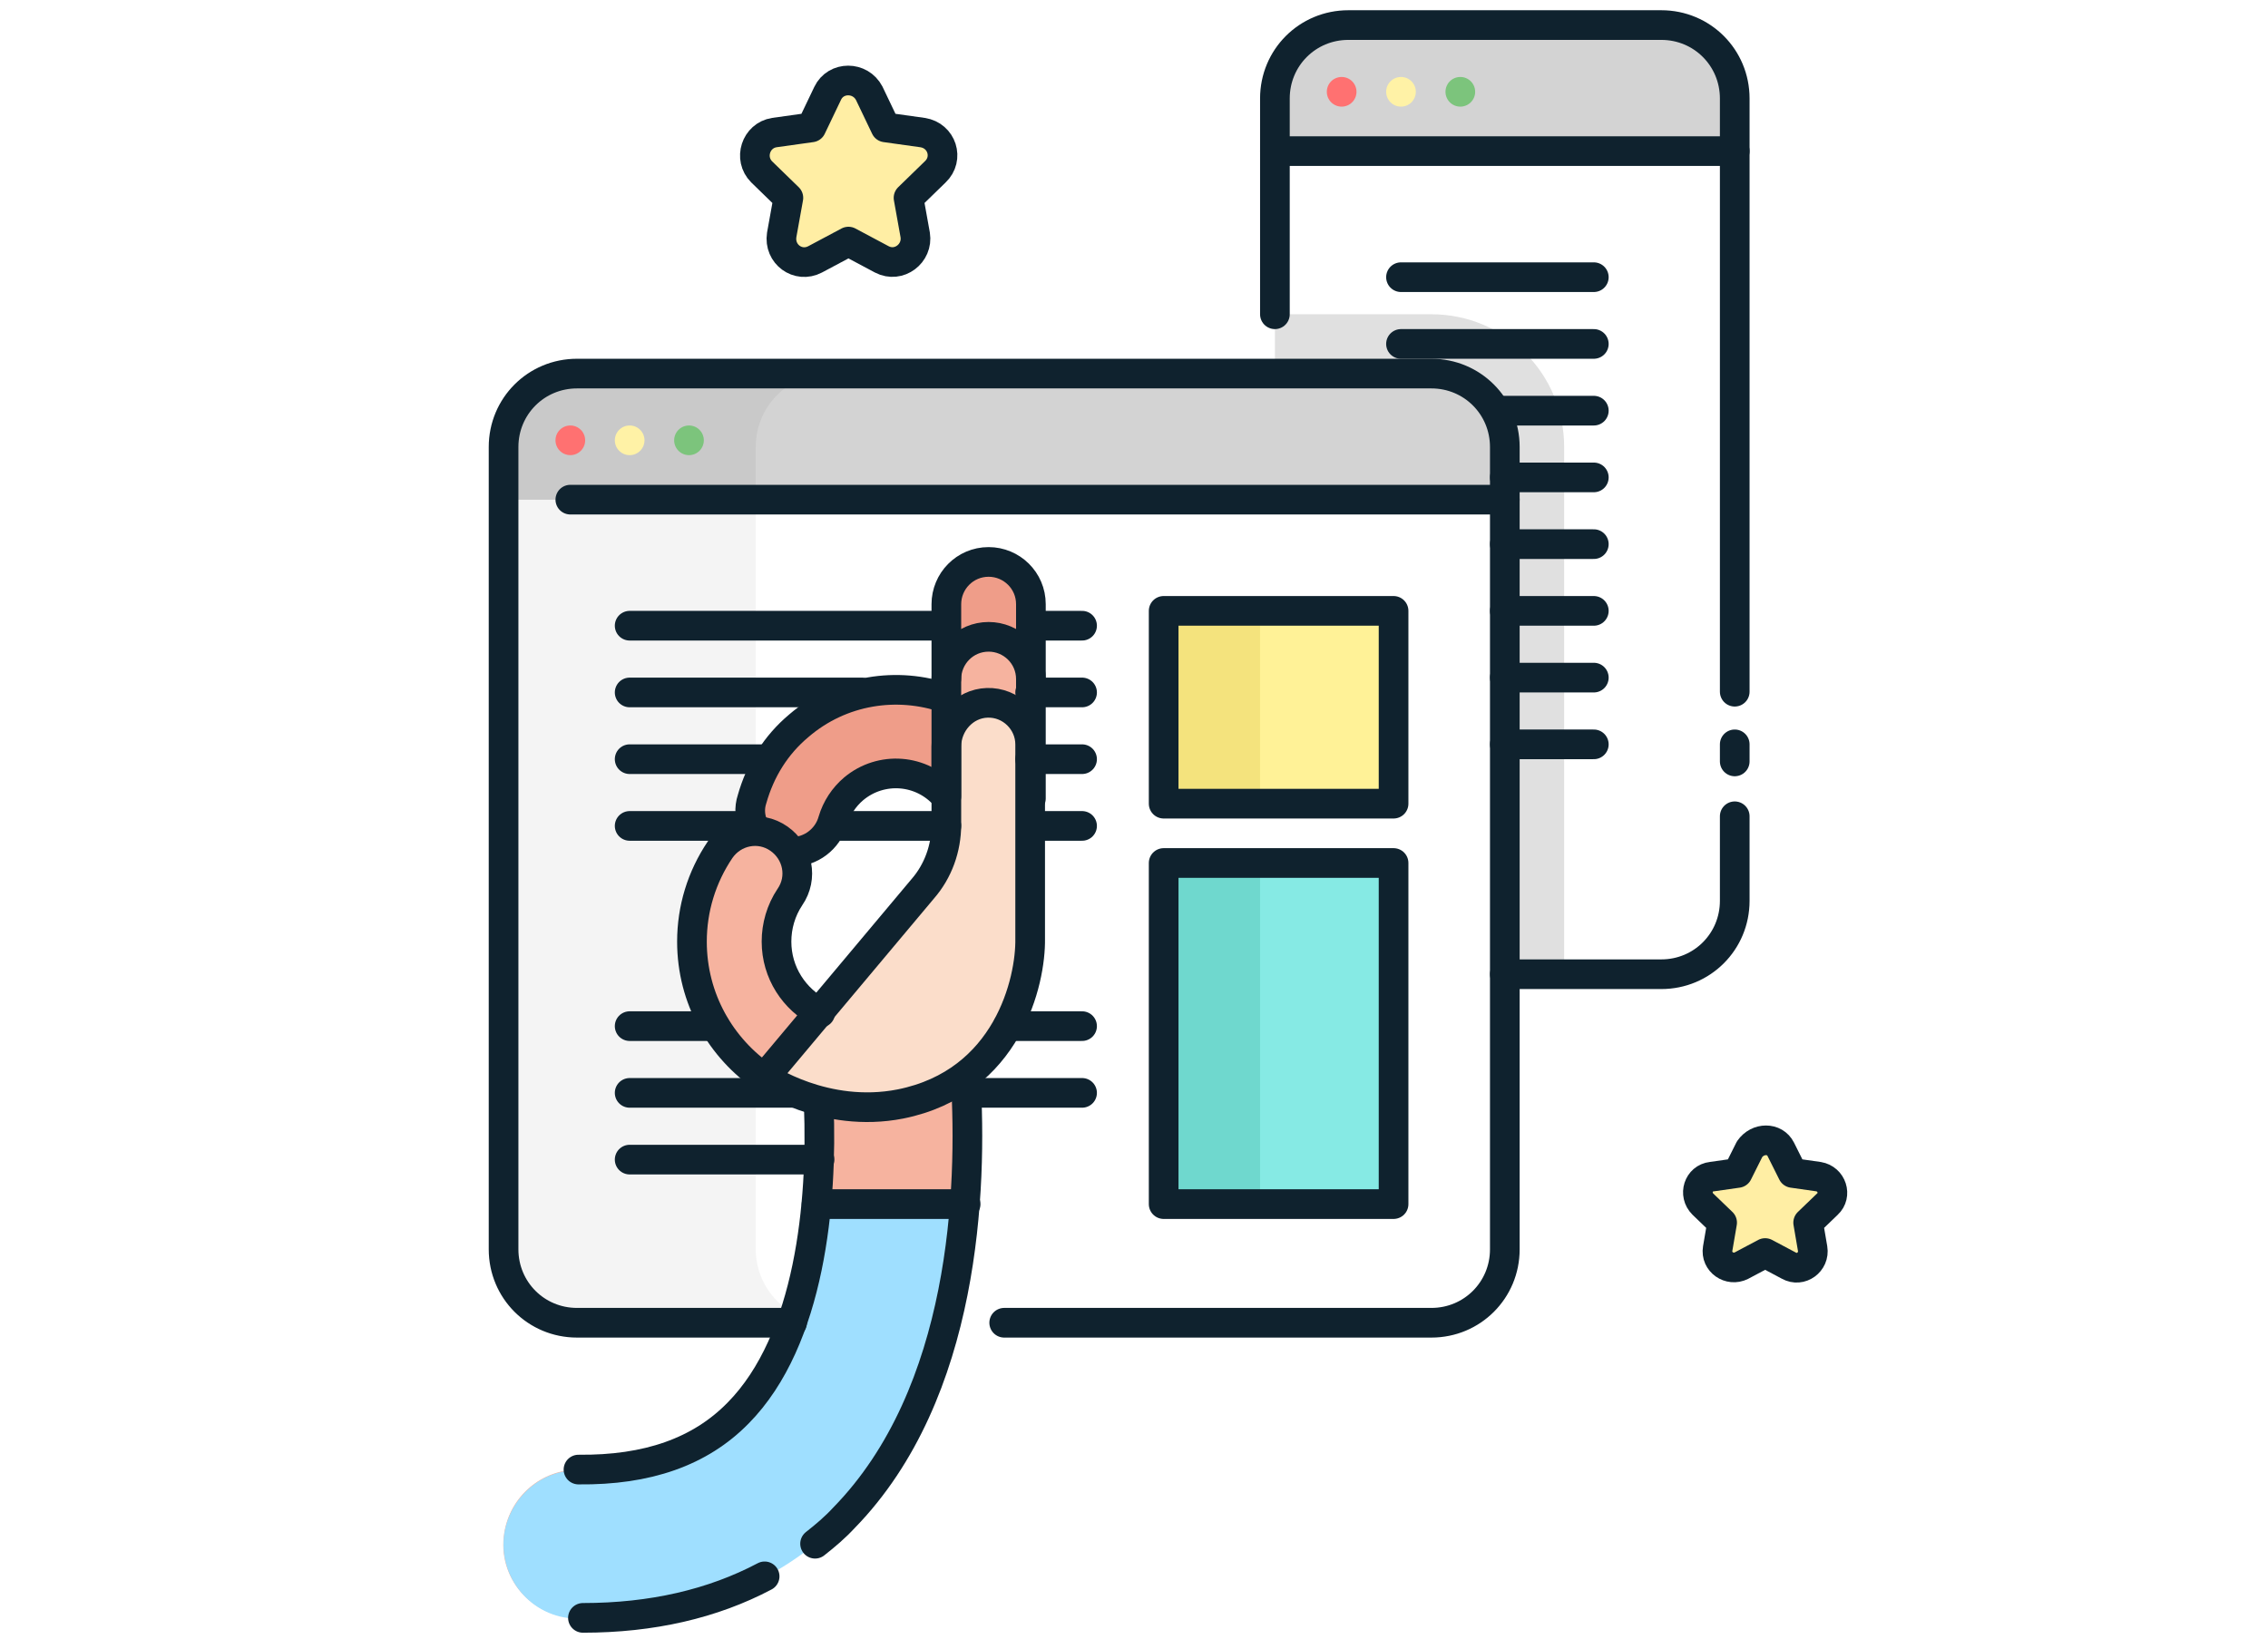<?xml version="1.0" encoding="UTF-8"?>
<svg width="220px" height="160px" viewBox="0 0 220 160" version="1.1" xmlns="http://www.w3.org/2000/svg" xmlns:xlink="http://www.w3.org/1999/xlink">
    <!-- Generator: Sketch 63.1 (92452) - https://sketch.com -->
    <title>feat-optimitation</title>
    <desc>Created with Sketch.</desc>
    <g id="Resellers" stroke="none" stroke-width="1" fill="none" fill-rule="evenodd">
        <g id="Resellers/Features" transform="translate(-875, -946)">
            <g id="feat-optimitation" transform="translate(875, 946)">
                <rect id="Rectangle" fill="#FFFFFF" x="0" y="0" width="220" height="160"></rect>
                <g id="Group-2" transform="translate(10, 2)">
                    <g id="sheens_2" stroke-linecap="round" transform="translate(0, 31.655)" stroke="#FFFFFF" stroke-width="2.878">
                        <line x1="42.59" y1="41.007" x2="25.252" y2="41.007" id="Path"></line>
                        <line x1="40.216" y1="51.871" x2="10.36" y2="51.871" id="Path"></line>
                        <line x1="4.676" y1="51.871" x2="0" y2="51.871" id="Path"></line>
                        <line x1="159.137" y1="0.719" x2="167.626" y2="0.719" id="Path"></line>
                        <line x1="159.137" y1="11.583" x2="173.669" y2="11.583" id="Path"></line>
                        <line x1="179.64" y1="11.583" x2="184.892" y2="11.583" id="Path"></line>
                    </g>
                    <g id="sheens_1" transform="translate(6.475, 45.324)" stroke="#FFFFFF" stroke-width="1.439">
                        <circle id="Oval" cx="14.46" cy="60.144" r="1.655"></circle>
                        <circle id="Oval" cx="191.295" cy="15.18" r="1.655"></circle>
                        <g id="Group" stroke-linecap="round" transform="translate(174.82, 41.007)">
                            <g id="Path" transform="translate(2.878, 0)">
                                <line x1="0.719" y1="0.432" x2="0.719" y2="1.727"></line>
                                <line x1="0.719" y1="5.612" x2="0.719" y2="6.906"></line>
                            </g>
                            <g id="Path" transform="translate(0, 2.878)">
                                <line x1="6.835" y1="0.791" x2="5.612" y2="0.791"></line>
                                <line x1="1.655" y1="0.791" x2="0.36" y2="0.791"></line>
                            </g>
                        </g>
                        <g id="Group" stroke-linecap="round">
                            <g id="Path" transform="translate(2.878, 0)">
                                <line x1="1.007" y1="0.432" x2="1.007" y2="1.727"></line>
                                <line x1="1.007" y1="5.612" x2="1.007" y2="6.906"></line>
                            </g>
                            <g id="Path" transform="translate(0, 2.878)">
                                <line x1="7.122" y1="0.791" x2="5.827" y2="0.791"></line>
                                <line x1="1.942" y1="0.791" x2="0.647" y2="0.791"></line>
                            </g>
                        </g>
                    </g>
                    <g id="illustration" transform="translate(38.129, 0)">
                        <g id="fill" fill-rule="nonzero">
                            <path d="M113.022,92.518 L82.662,92.518 C78.705,92.518 75.54,89.353 75.54,85.396 L75.54,7.554 C75.54,3.597 78.705,0.432 82.662,0.432 L113.022,0.432 C116.978,0.432 120.144,3.597 120.144,7.554 L120.144,85.396 C120.144,89.281 116.978,92.518 113.022,92.518 Z" id="Path" fill="#FFFFFF"></path>
                            <path d="M90.719,28.489 L75.54,28.489 L75.54,85.396 C75.54,89.353 78.705,92.518 82.662,92.518 L103.597,92.518 L103.597,41.367 C103.597,34.245 97.842,28.489 90.719,28.489 Z" id="Path" fill="#E0E0E0"></path>
                            <path d="M120.144,7.554 C120.144,3.597 116.978,0.432 113.022,0.432 L82.662,0.432 C78.705,0.432 75.54,3.597 75.54,7.554 L75.54,12.662 L120.144,12.662 L120.144,7.554 L120.144,7.554 Z" id="Path" fill="#D3D3D3"></path>
                            <circle id="Oval" fill="#FF7171" cx="82.014" cy="6.906" r="1.439"></circle>
                            <circle id="Oval" fill="#FFF2A6" cx="87.77" cy="6.906" r="1.439"></circle>
                            <circle id="Oval" fill="#7CC47C" cx="93.525" cy="6.906" r="1.439"></circle>
                            <path d="M90.719,126.331 L7.842,126.331 C3.885,126.331 0.719,123.165 0.719,119.209 L0.719,41.367 C0.719,37.41 3.885,34.245 7.842,34.245 L90.719,34.245 C94.676,34.245 97.842,37.41 97.842,41.367 L97.842,119.209 C97.842,123.094 94.676,126.331 90.719,126.331 Z" id="Path" fill="#FFFFFF"></path>
                            <path d="M25.18,119.209 L25.18,41.367 C25.18,37.41 28.345,34.245 32.302,34.245 L7.842,34.245 C3.885,34.245 0.719,37.41 0.719,41.367 L0.719,119.209 C0.719,123.165 3.885,126.331 7.842,126.331 L32.302,126.331 C28.345,126.331 25.18,123.094 25.18,119.209 Z" id="Path" fill="#F4F4F4"></path>
                            <path d="M90.719,34.245 L7.842,34.245 C3.885,34.245 0.719,37.41 0.719,41.367 L0.719,46.475 L97.842,46.475 L97.842,41.367 C97.842,37.41 94.676,34.245 90.719,34.245 Z" id="Path" fill="#D3D3D3"></path>
                            <path d="M25.18,41.367 C25.18,37.41 28.345,34.245 32.302,34.245 L7.842,34.245 C3.885,34.245 0.719,37.41 0.719,41.367 L0.719,46.475 L25.18,46.475 L25.18,41.367 Z" id="Path" fill="#C9C9C9"></path>
                            <circle id="Oval" fill="#FF7171" cx="7.194" cy="40.719" r="1.439"></circle>
                            <circle id="Oval" fill="#FFF2A6" cx="12.95" cy="40.719" r="1.439"></circle>
                            <circle id="Oval" fill="#7CC47C" cx="18.705" cy="40.719" r="1.439"></circle>
                            <rect id="Rectangle" fill="#FFF297" x="64.748" y="57.266" width="22.302" height="18.705"></rect>
                            <rect id="Rectangle" fill="#86EAE4" x="64.748" y="81.727" width="22.302" height="33.094"></rect>
                            <rect id="Rectangle" fill="#F4E37D" x="64.748" y="57.266" width="9.353" height="18.705"></rect>
                            <rect id="Rectangle" fill="#6FD8CE" x="64.748" y="81.727" width="9.353" height="33.094"></rect>
                            <path d="M8.417,154.964 C8.201,154.964 7.986,154.964 7.77,154.964 C3.381,154.892 0.072,151.007 0.791,146.691 L0.791,146.691 C1.367,143.165 4.388,140.576 7.986,140.576 C14.676,140.647 19.784,138.849 23.453,135.108 C32.806,125.612 31.799,104.892 30.576,97.698 L44.748,95.324 C44.964,96.691 50.144,128.489 33.669,145.18 C27.338,151.727 18.849,154.964 8.417,154.964 Z" id="Path" fill="#F6B39F"></path>
                            <path d="M28.777,80.647 C28.417,80.647 28.058,80.576 27.698,80.504 C25.54,79.928 24.245,77.626 24.82,75.468 C25.612,72.662 27.122,70.216 29.353,68.345 C35.396,63.165 44.604,63.885 49.784,69.928 C51.223,71.655 51.079,74.245 49.353,75.683 C47.626,77.122 45.036,76.978 43.597,75.252 C41.295,72.59 37.338,72.302 34.676,74.532 C33.741,75.324 33.022,76.403 32.662,77.626 C32.158,79.496 30.576,80.647 28.777,80.647 Z" id="Path" fill="#EF9D89"></path>
                            <path d="M34.892,105.252 C26.115,105.252 18.993,98.129 18.993,89.353 C18.993,86.187 19.928,83.094 21.727,80.432 C23.022,78.561 25.54,78.058 27.41,79.353 C29.281,80.647 29.784,83.165 28.489,85.036 C27.626,86.331 27.194,87.842 27.194,89.353 C27.194,93.597 30.647,97.122 34.964,97.122 C39.209,97.122 42.734,93.669 42.734,89.353 C42.734,87.122 44.532,85.252 46.835,85.252 C49.065,85.252 50.935,87.05 50.935,89.353 C50.791,98.129 43.597,105.252 34.892,105.252 Z" id="Path" fill="#F6B39F"></path>
                            <path d="M47.698,79.496 C45.468,79.496 43.597,77.698 43.597,75.396 L43.597,56.619 C43.597,54.388 45.396,52.518 47.698,52.518 C49.928,52.518 51.799,54.317 51.799,56.619 L51.799,75.468 C51.799,77.698 50,79.496 47.698,79.496 Z" id="Path" fill="#EF9D89"></path>
                            <path d="M47.698,86.763 C45.468,86.763 43.597,84.964 43.597,82.662 L43.597,63.813 C43.597,61.583 45.396,59.712 47.698,59.712 C49.928,59.712 51.799,61.511 51.799,63.813 L51.799,82.734 C51.799,84.964 50,86.763 47.698,86.763 Z" id="Path" fill="#F6B39F"></path>
                            <path d="M47.626,66.187 C45.396,66.259 43.669,68.201 43.669,70.432 L43.669,77.986 C43.669,80.288 42.878,82.518 41.367,84.245 L26.043,102.518 C26.043,102.518 31.871,106.547 39.209,105.108 C49.64,103.022 51.871,93.165 51.799,89.065 L51.799,70.216 C51.799,67.986 49.928,66.115 47.626,66.187 Z" id="Path" fill="#FBDDCA"></path>
                            <path d="M31.079,114.82 C30.36,122.302 28.345,130.288 23.453,135.18 C19.784,138.921 14.676,140.719 7.986,140.647 C4.388,140.576 1.367,143.237 0.791,146.763 C0.144,151.079 3.453,154.964 7.77,155.036 C7.986,155.036 8.201,155.036 8.417,155.036 C18.849,155.036 27.338,151.799 33.741,145.252 C41.871,136.978 44.748,124.964 45.54,114.82 L31.079,114.82 L31.079,114.82 Z" id="Path" fill="#9FDFFF"></path>
                            <path d="M36.187,7.05 L37.77,10.36 L41.367,10.863 C43.237,11.151 43.957,13.381 42.59,14.676 L40,17.194 L40.647,20.791 C40.935,22.59 39.065,24.029 37.41,23.165 L34.173,21.439 L30.935,23.165 C29.281,24.029 27.41,22.662 27.698,20.791 L28.345,17.194 L25.755,14.676 C24.46,13.381 25.18,11.151 26.978,10.863 L30.576,10.36 L32.158,7.05 C32.95,5.396 35.324,5.396 36.187,7.05 Z" id="Path" fill="#FFEEA4"></path>
                            <path d="M124.604,109.496 L125.755,111.799 L128.273,112.158 C129.568,112.374 130.072,113.957 129.137,114.82 L127.266,116.619 L127.698,119.137 C127.914,120.432 126.547,121.439 125.396,120.791 L123.094,119.568 L120.791,120.791 C119.64,121.367 118.273,120.432 118.489,119.137 L118.921,116.619 L117.05,114.82 C116.115,113.885 116.619,112.302 117.914,112.158 L120.432,111.799 L121.583,109.496 C122.374,108.345 124.029,108.345 124.604,109.496 Z" id="Path" fill="#FFEEA4"></path>
                        </g>
                        <g id="stroke" stroke-linecap="round" transform="translate(0.719, 0)" stroke="#0F222E" stroke-width="2.878">
                            <line x1="87.05" y1="24.892" x2="105.755" y2="24.892" id="Path"></line>
                            <line x1="87.05" y1="31.367" x2="105.755" y2="31.367" id="Path"></line>
                            <line x1="96.403" y1="37.842" x2="105.755" y2="37.842" id="Path"></line>
                            <line x1="97.122" y1="44.317" x2="105.755" y2="44.317" id="Path"></line>
                            <line x1="97.122" y1="50.791" x2="105.755" y2="50.791" id="Path"></line>
                            <line x1="97.122" y1="57.266" x2="105.755" y2="57.266" id="Path"></line>
                            <line x1="97.122" y1="63.741" x2="105.755" y2="63.741" id="Path"></line>
                            <line x1="97.122" y1="70.216" x2="105.755" y2="70.216" id="Path"></line>
                            <line x1="51.799" y1="58.705" x2="56.115" y2="58.705" id="Path"></line>
                            <line x1="12.23" y1="58.705" x2="42.59" y2="58.705" id="Path"></line>
                            <line x1="51.079" y1="65.18" x2="56.115" y2="65.18" id="Path"></line>
                            <line x1="12.23" y1="65.18" x2="34.748" y2="65.18" id="Path"></line>
                            <line x1="51.079" y1="71.655" x2="56.115" y2="71.655" id="Path"></line>
                            <line x1="12.23" y1="71.655" x2="25.468" y2="71.655" id="Path"></line>
                            <line x1="51.295" y1="78.129" x2="56.115" y2="78.129" id="Path"></line>
                            <line x1="32.086" y1="78.129" x2="42.95" y2="78.129" id="Path"></line>
                            <line x1="12.23" y1="78.129" x2="24.245" y2="78.129" id="Path"></line>
                            <line x1="48.921" y1="97.554" x2="56.115" y2="97.554" id="Path"></line>
                            <line x1="12.23" y1="97.554" x2="20.504" y2="97.554" id="Path"></line>
                            <line x1="44.82" y1="104.029" x2="56.115" y2="104.029" id="Path"></line>
                            <line x1="12.23" y1="104.029" x2="27.914" y2="104.029" id="Path"></line>
                            <line x1="12.23" y1="110.504" x2="30.647" y2="110.504" id="Path"></line>
                            <path d="M46.906,66.187 C44.676,66.259 42.95,68.201 42.95,70.432 L42.95,77.986 C42.95,80.288 42.158,82.518 40.647,84.245 L25.324,102.518 C25.324,102.518 31.151,106.547 38.489,105.108 C48.921,103.022 51.151,93.165 51.079,89.065 L51.079,70.216 C51.079,67.986 49.209,66.115 46.906,66.187 Z" id="Path" stroke-linejoin="round"></path>
                            <path d="M25.324,102.59 C21.079,99.712 18.273,94.892 18.273,89.353 C18.273,86.187 19.209,83.094 21.007,80.432 C22.302,78.561 24.82,78.058 26.691,79.353 C28.561,80.647 29.065,83.165 27.77,85.036 C26.906,86.331 26.475,87.842 26.475,89.353 C26.475,92.374 28.201,94.964 30.719,96.259" id="Path" stroke-linejoin="round"></path>
                            <path d="M42.95,75.252 L42.95,63.885 C42.95,61.655 44.748,59.784 47.05,59.784 C49.281,59.784 51.151,61.583 51.151,63.885 L51.151,75.468" id="Path" stroke-linejoin="round"></path>
                            <path d="M42.95,63.813 L42.95,56.619 C42.95,54.388 44.748,52.518 47.05,52.518 C49.281,52.518 51.151,54.317 51.151,56.619 L51.151,63.885" id="Path" stroke-linejoin="round"></path>
                            <g id="Group" stroke-linejoin="round" transform="translate(23.741, 64.748)">
                                <path d="M0.504,13.381 C0.144,12.59 0.072,11.655 0.36,10.791 C1.151,7.986 2.662,5.54 4.892,3.669 C8.993,0.144 14.46,-0.647 19.209,1.007" id="Path"></path>
                                <path d="M19.137,10.504 C16.835,7.842 12.878,7.554 10.216,9.784 C9.281,10.576 8.561,11.655 8.201,12.878 C7.698,14.676 6.043,15.899 4.245,15.899" id="Path"></path>
                            </g>
                            <g id="Group" stroke-linejoin="round" transform="translate(7.194, 102.158)">
                                <path d="M0.072,38.417 C6.763,38.489 11.871,36.691 15.54,32.95 C22.59,25.827 23.741,12.374 23.381,3.094" id="Path"></path>
                                <path d="M18.129,48.777 C13.094,51.439 7.194,52.806 0.504,52.806" id="Path"></path>
                                <path d="M37.626,0.432 C38.273,11.079 37.626,31.007 25.827,43.094 C24.964,44.029 24.029,44.82 23.022,45.612" id="Path"></path>
                            </g>
                            <line x1="30.36" y1="114.82" x2="44.82" y2="114.82" id="Path" stroke-linejoin="round"></line>
                            <path d="M27.986,126.331 L7.122,126.331 C3.165,126.331 0,123.165 0,119.209 L0,41.367 C0,37.41 3.165,34.245 7.122,34.245 L90,34.245 C93.957,34.245 97.122,37.41 97.122,41.367 L97.122,119.209 C97.122,123.165 93.957,126.331 90,126.331 L48.561,126.331" id="Path" stroke-linejoin="round"></path>
                            <rect id="Rectangle" stroke-linejoin="round" x="64.029" y="57.266" width="22.302" height="18.705"></rect>
                            <rect id="Rectangle" stroke-linejoin="round" x="64.029" y="81.727" width="22.302" height="33.094"></rect>
                            <line x1="6.475" y1="46.475" x2="97.122" y2="46.475" id="Path" stroke-linejoin="round"></line>
                            <path d="M119.424,77.194 L119.424,85.396 C119.424,89.353 116.259,92.518 112.302,92.518 L97.122,92.518" id="Path" stroke-linejoin="round"></path>
                            <line x1="119.424" y1="70.216" x2="119.424" y2="71.871" id="Path" stroke-linejoin="round"></line>
                            <path d="M74.82,28.489 L74.82,7.554 C74.82,3.597 77.986,0.432 81.942,0.432 L112.302,0.432 C116.259,0.432 119.424,3.597 119.424,7.554 L119.424,65.108" id="Path" stroke-linejoin="round"></path>
                            <line x1="74.82" y1="12.662" x2="119.424" y2="12.662" id="Path" stroke-linejoin="round"></line>
                            <path d="M35.468,7.05 L37.05,10.36 L40.647,10.863 C42.518,11.151 43.237,13.381 41.871,14.676 L39.281,17.194 L39.928,20.791 C40.216,22.59 38.345,24.029 36.691,23.165 L33.453,21.439 L30.216,23.165 C28.561,24.029 26.691,22.662 26.978,20.791 L27.626,17.194 L25.036,14.676 C23.741,13.381 24.46,11.151 26.259,10.863 L29.856,10.36 L31.439,7.05 C32.23,5.396 34.604,5.396 35.468,7.05 Z" id="Path" stroke-linejoin="round"></path>
                            <path d="M123.885,109.496 L125.036,111.799 L127.554,112.158 C128.849,112.374 129.353,113.957 128.417,114.82 L126.547,116.619 L126.978,119.137 C127.194,120.432 125.827,121.439 124.676,120.791 L122.374,119.568 L120.072,120.791 C118.921,121.367 117.554,120.432 117.77,119.137 L118.201,116.619 L116.331,114.82 C115.396,113.885 115.899,112.302 117.194,112.158 L119.712,111.799 L120.863,109.496 C121.655,108.345 123.309,108.345 123.885,109.496 Z" id="Path" stroke-linejoin="round"></path>
                        </g>
                    </g>
                </g>
            </g>
        </g>
    </g>
</svg>